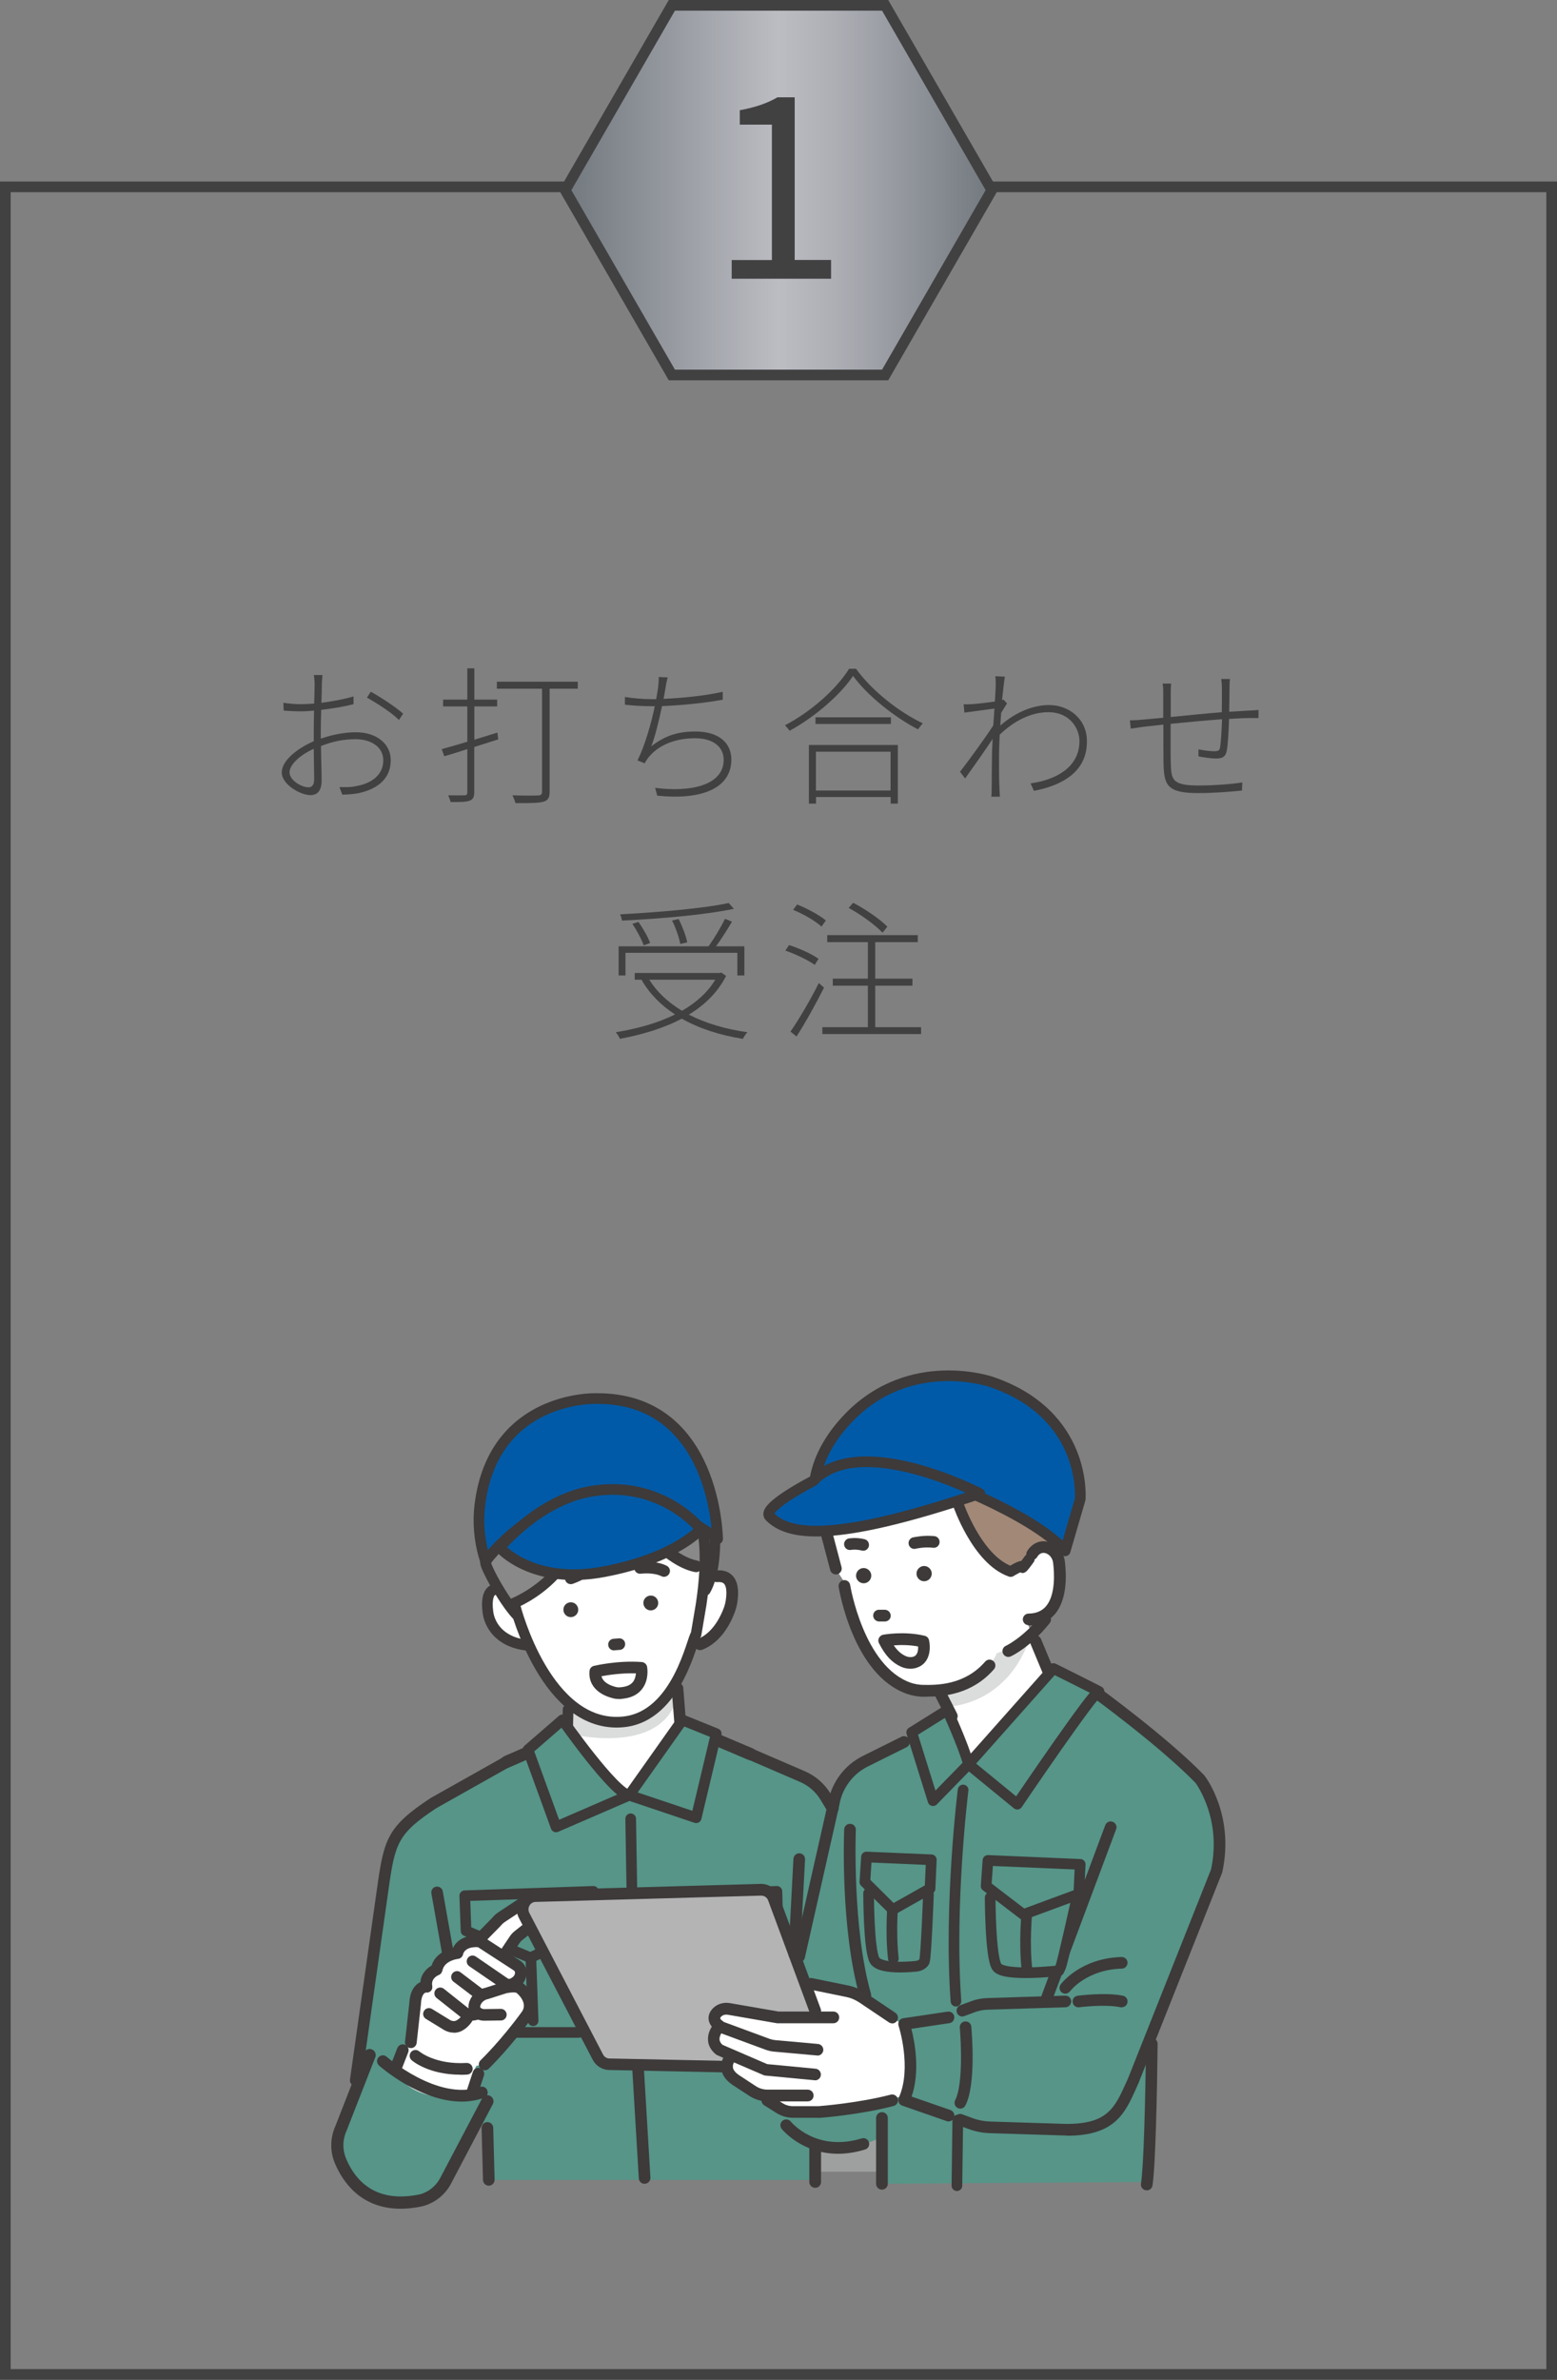 <?xml version="1.0" encoding="UTF-8"?>
<svg id="Layer_2" data-name="Layer 2" xmlns="http://www.w3.org/2000/svg" xmlns:xlink="http://www.w3.org/1999/xlink" viewBox="0 0 146 223.01">
  <rect x="0" y="0" width="146" height="223.01" fill="#808080" stroke="none"/>
  <defs>
    <style>
      .cls-1 {
        fill: #3d3a39;
      }

      .cls-2 {
        fill: #fff;
      }

      .cls-3 {
        fill: #424142;
      }

      .cls-4 {
        fill: #888988;
      }

      .cls-5 {
        stroke-width: 1.15px;
      }

      .cls-5, .cls-6, .cls-7 {
        fill: #569588;
      }

      .cls-5, .cls-8, .cls-9, .cls-7, .cls-10 {
        stroke: #3d3a39;
      }

      .cls-5, .cls-8, .cls-7, .cls-10 {
        stroke-linecap: round;
        stroke-linejoin: round;
      }

      .cls-11 {
        fill: url(#_名称未設定グラデーション_2);
      }

      .cls-11, .cls-9, .cls-12 {
        stroke-miterlimit: 10;
      }

      .cls-11, .cls-12 {
        stroke: #424142;
      }

      .cls-13 {
        fill: #dbdcdc;
      }

      .cls-14 {
        fill: #a18877;
      }

      .cls-15 {
        fill: #9e9f9f;
      }

      .cls-8, .cls-9 {
        fill: #015aa8;
      }

      .cls-12, .cls-10 {
        fill: none;
      }

      .cls-16 {
        fill: #b4b4b5;
      }
    </style>
    <linearGradient id="_名称未設定グラデーション_2" data-name="名称未設定グラデーション 2" x1="53" y1="17.82" x2="93" y2="17.82" gradientUnits="userSpaceOnUse">
      <stop offset="0" stop-color="#71787e"/>
      <stop offset=".5" stop-color="#bcbdc3"/>
      <stop offset=".63" stop-color="#adafb5"/>
      <stop offset=".88" stop-color="#868b91"/>
      <stop offset="1" stop-color="#71787e"/>
    </linearGradient>
  </defs>
  <g id="p">
    <rect class="cls-15" x="61.49" y="191.49" width="23.93" height="12.02"/>
    <polygon class="cls-2" points="53.07 156.26 53.07 162.46 49.56 165.5 56.12 185.11 64.15 183.94 66.91 167.83 66.91 162.46 63.56 161.86 62.96 155.19 53.07 156.26"/>
    <path class="cls-6" d="M51.87,162.7l-13.15,7.46s-2.43,1.67-2.66,5.55l-2.69,20.48,12.35,3.01,.13,5.08h30.86l1.11-22.56,.29-13.19-8.32-4.78-4.17-1.77-6.68,6.53-6.03-4.2-1.02-1.61Z"/>
    <g>
      <path class="cls-7" d="M45,181.77l.03,6.82s.05,2.05,.88,1.87h8.15s.91,.06,1-.6,0-9.31,0-9.31"/>
      <line class="cls-7" x1="49.74" y1="182.37" x2="49.99" y2="189.36"/>
      <polygon class="cls-7" points="43.58 177.65 55.64 177.24 55.73 180.55 49.74 183.46 43.7 180.94 43.58 177.65"/>
    </g>
    <g>
      <path class="cls-7" d="M62.21,181.77l.03,6.82s.05,2.05,.88,1.87h8.15s.91,.06,1-.6,0-9.31,0-9.31"/>
      <line class="cls-7" x1="66.95" y1="182.37" x2="67.2" y2="189.36"/>
      <polygon class="cls-7" points="60.79 177.65 72.85 177.24 72.94 180.55 66.95 183.46 60.91 180.94 60.79 177.65"/>
    </g>
    <g>
      <path class="cls-3" d="M30.08,69.22c1.12-.39,2.28-.6,3.28-.6,1.96,0,3.28,1.09,3.28,2.61,0,1.69-1.16,2.66-2.89,3.07-.62,.14-1.23,.15-1.65,.17l-.27-.71c.48,0,1.05,.03,1.6-.1,1.27-.22,2.51-.95,2.51-2.41,0-1.3-1.22-1.98-2.58-1.98-1.16,0-2.17,.21-3.26,.64,.01,1.2,.06,2.51,.06,3.19,0,1.04-.41,1.41-1.06,1.41-.92,0-2.68-.99-2.68-2.12s1.48-2.27,3-2.93v-.66c0-.64,.01-1.44,.03-2.21-.43,.04-.84,.07-1.18,.07-.64,0-1.19-.03-1.67-.07l-.03-.73c.73,.1,1.18,.13,1.68,.13,.35,0,.77-.03,1.21-.06,.03-.87,.04-1.58,.04-1.83,0-.28-.03-.62-.07-.84h.81c-.03,.25-.04,.5-.06,.81,0,.29-.01,.98-.04,1.79,1.06-.14,2.2-.35,3.01-.6v.73c-.8,.21-1.96,.41-3.03,.53-.03,.77-.04,1.58-.04,2.23v.46Zm-.62,3.82c0-.6-.03-1.74-.04-2.87-1.27,.57-2.27,1.48-2.27,2.2,0,.76,1.13,1.41,1.79,1.41,.36,0,.52-.31,.52-.74Zm5.31-8.22c.94,.52,2.4,1.48,3.03,2.06l-.39,.59c-.7-.71-2.09-1.58-3-2.1l.36-.55Z"/>
      <path class="cls-3" d="M46.71,69.29c-.74,.24-1.5,.48-2.24,.71v4.26c0,.46-.14,.66-.43,.77-.32,.13-.84,.13-1.79,.13-.03-.17-.14-.43-.22-.63,.71,.01,1.34,.01,1.51,0,.2,0,.28-.07,.28-.27v-4.06c-.78,.25-1.53,.49-2.16,.67l-.24-.67c.67-.18,1.49-.42,2.4-.69v-3.31h-2.27v-.64h2.27v-2.93h.66v2.93h2.14v.64h-2.14v3.12l2.16-.67,.08,.63Zm7.48-4.75h-2.65v9.64c0,.57-.15,.83-.59,.95-.45,.13-1.27,.13-2.61,.13-.06-.21-.18-.52-.29-.73,1.12,.04,2.12,.03,2.42,.01,.27-.01,.36-.1,.36-.36v-9.64h-4.24v-.66h7.59v.66Z"/>
      <path class="cls-3" d="M67.77,65.57c-1.72,.32-3.94,.53-5.69,.6-.28,1.32-.67,2.93-1.01,3.77,1.25-.98,2.44-1.39,4.15-1.39,2.2,0,3.36,1.09,3.36,2.62,0,2.77-2.91,3.82-6.95,3.39l-.2-.73c3.29,.43,6.43-.22,6.43-2.63,0-1.16-.92-2.02-2.7-2.02-1.68,0-3.28,.55-4.26,1.69-.18,.2-.31,.41-.45,.66l-.67-.27c.71-1.43,1.29-3.5,1.62-5.08h-.31c-.88,0-1.71-.06-2.49-.14v-.73c.62,.11,1.67,.21,2.48,.21h.45c.08-.45,.14-.81,.18-1.09,.04-.36,.07-.67,.06-.99l.84,.04c-.08,.29-.17,.7-.21,1.02-.04,.25-.1,.6-.18,.99,1.69-.07,3.84-.28,5.55-.66v.73Z"/>
      <path class="cls-3" d="M80.27,62.67c1.47,2.05,4.06,4.08,6.26,5.11-.15,.17-.34,.41-.45,.57-2.21-1.15-4.73-3.15-6.09-5.01-1.16,1.74-3.53,3.82-5.95,5.14-.1-.14-.28-.36-.43-.52,2.46-1.27,4.86-3.43,6.01-5.29h.66Zm-4.43,7.14h8.35v5.5h-.67v-.62h-7v.62h-.67v-5.5Zm7.7-2.59v.62h-7.07v-.62h7.07Zm-7.03,3.22v3.64h7v-3.64h-7Z"/>
      <path class="cls-3" d="M94.44,65.9c-.15,.25-.38,.59-.56,.9-.03,.39-.06,.8-.08,1.19,1.6-1.39,3.24-1.92,4.58-1.92,1.81,0,3.54,1.27,3.54,3.38,.03,2.79-2.19,4.13-4.97,4.66l-.31-.7c2.3-.32,4.59-1.46,4.58-3.98,0-1.06-.81-2.69-2.93-2.69-1.67,0-3.26,.87-4.55,2.11-.03,.69-.06,1.33-.06,1.89,0,1.34-.01,2,.04,3.21l.04,.71h-.81c.03-.14,.04-.48,.04-.7,.01-1.33,.01-1.89,.03-3.29,0-.31,.03-.83,.06-1.43-.71,1.08-1.78,2.59-2.58,3.71l-.48-.63c.77-.97,2.46-3.31,3.12-4.34,.04-.53,.07-1.08,.11-1.58-.6,.08-1.89,.25-2.82,.38l-.07-.78c.25,.01,.49,0,.73-.01,.46-.03,1.43-.13,2.2-.25,.04-.74,.08-1.32,.08-1.47,0-.27,0-.59-.04-.9l.9,.04c-.06,.31-.15,1.13-.27,2.19l.14-.04,.32,.35Z"/>
      <path class="cls-3" d="M115.33,63.65c-.03,.22-.04,.62-.04,.88-.01,.66-.01,1.5-.03,2.17,.66-.04,1.27-.08,1.81-.11,.35-.01,.66-.04,.94-.06v.76c-.2-.01-.6,0-.95,0-.48,0-1.11,.04-1.81,.08-.04,.97-.08,2.3-.22,2.98-.1,.55-.39,.73-.97,.73-.52,0-1.37-.13-1.68-.2v-.66c.52,.11,1.11,.18,1.46,.18,.38,0,.53-.06,.57-.39,.08-.5,.15-1.64,.18-2.61-1.53,.11-3.32,.28-4.82,.43,0,1.53-.01,3.07,.01,3.57,.06,1.57,0,2.21,2.59,2.21,1.6,0,3.29-.15,4.12-.29l-.03,.76c-.92,.1-2.62,.24-4.08,.24-2.98,0-3.22-.74-3.28-2.83-.01-.6-.01-2.14-.01-3.59-.74,.08-1.39,.15-1.81,.2-.42,.06-.87,.13-1.25,.18l-.08-.78c.46,0,.9-.03,1.27-.07,.41-.03,1.06-.1,1.86-.17v-2.23c0-.34,0-.57-.06-.97h.8c-.03,.24-.04,.62-.04,.94v2.19c1.43-.14,3.19-.32,4.79-.45,.01-.73,.01-1.6,.01-2.21,0-.28-.03-.69-.07-.9h.8Z"/>
      <path class="cls-3" d="M68.09,91.45c-.79,1.54-2,2.73-3.5,3.63,1.57,.81,3.45,1.36,5.49,1.65-.14,.15-.32,.42-.42,.62-2.16-.34-4.1-.97-5.73-1.89-1.72,.91-3.74,1.5-5.8,1.89-.07-.18-.25-.46-.39-.62,1.97-.32,3.91-.84,5.56-1.67-1.33-.85-2.4-1.95-3.15-3.25h-.63v-.63h7.98l.14-.04,.45,.31Zm-9.44-.04h-.64v-2.73h8.43c.52-.73,1.18-1.81,1.54-2.58l.66,.27c-.45,.76-1.01,1.64-1.5,2.31h2.66v2.73h-.66v-2.12h-10.49v2.12Zm10.18-6.25c-2.59,.56-6.93,.94-10.51,1.11-.01-.18-.1-.42-.17-.59,3.54-.18,7.9-.56,10.18-1.06l.49,.55Zm-8.47,3.43c-.18-.53-.64-1.39-1.06-2.02l.57-.18c.43,.62,.91,1.44,1.09,1.98l-.6,.22Zm.52,3.22c.73,1.16,1.78,2.13,3.07,2.91,1.32-.76,2.4-1.71,3.12-2.91h-6.19Zm2.91-3.35c-.1-.57-.42-1.5-.77-2.2l.62-.14c.35,.7,.7,1.62,.8,2.19l-.64,.15Z"/>
      <path class="cls-3" d="M76.4,90.42c-.6-.43-1.78-1.01-2.76-1.34l.35-.52c.95,.31,2.16,.84,2.76,1.29l-.35,.57Zm.87,2.13c-.74,1.47-1.76,3.31-2.58,4.58l-.57-.46c.76-1.08,1.88-2.98,2.66-4.55l.49,.43Zm-.24-5.72c-.56-.52-1.7-1.18-2.66-1.57l.38-.5c.95,.38,2.12,1.01,2.69,1.5l-.41,.57Zm9.34,9.43v.64h-9.26v-.64h4.27v-3.89h-3.29v-.66h3.29v-3.42h-3.81v-.66h8.49v.66h-3.99v3.42h3.49v.66h-3.49v3.89h4.3Zm-3.61-8.85c-.66-.71-2.02-1.7-3.18-2.33l.42-.48c1.16,.6,2.54,1.55,3.21,2.24l-.45,.56Z"/>
    </g>
    <path class="cls-6" d="M34.55,192.89l1.36,.37s3.34,2.74,8.96,3.12l.98,.67-4.84,8.33s-7.38,3.81-9.36-3.82l.21-1.79,2.69-6.88Z"/>
    <path class="cls-13" d="M53.32,162.46s7.71,1.97,9.86-2.54l.48-2.04-10.35,1.52v3.06Z"/>
    <path class="cls-2" d="M87.75,156.39l1.51,4.42-2.6,1.37s1.12,17.24,3.31,18.76l2.14-.46s7.01-17.18,6.88-22.97l-.72-.94-2.76-6.36-7.76,6.18Z"/>
    <path class="cls-2" d="M46.13,143.13l3.81,11.59s2.35,6.97,8.86,6.42c0,0,6.3-.99,6.48-8.75l1.33-6.18-.57-8.65-10.88-1.71-9.03,7.29Z"/>
    <path class="cls-2" d="M48.18,150.24s-1.99-2.56-2.87,0c0,0,.42,4.8,5.39,4.38l.65-2.24-3.17-2.14Z"/>
    <path class="cls-2" d="M65,149.74s2.15-3.83,3.59-1.24c0,0,.29,5.88-4.18,5.57l.6-4.33Z"/>
    <path class="cls-4" d="M58.45,143.63s-2.4,3.4-4.45,4.08l-2.64,.29-3.04,2.65s-2.44-1.9-2.78-4.33c-.25-1.79,1.08-3.78,3.14-6,0,0,7.11-3.88,14.03-1.31l2.55,.68,2.06,5.12-1.08,2.8s-4.82-2.7-5.8-4.17l-2,.19Z"/>
    <path class="cls-8" d="M45.54,146.31s4.53-6.35,11.48-5.82c0,0,4.71-.36,10.27,3.72,0,0-.14-13.29-11.45-13.15,0,0-9.57-.28-10.84,9.96-.37,2.95,.54,5.29,.54,5.29Z"/>
    <path class="cls-2" d="M37.17,194.11l.6-2.03s3.36,2.5,6.82,2.03l.52,.28-1.28,2.21s-5.2,.61-6.67-2.49Z"/>
    <path class="cls-2" d="M37.77,193.01l1.19-6.22s.4-.69,1.25-.89c0,0-.37-1.15,.78-1.27,0,0-.05-1.41,1.51-1.3,0,0,.65-1.56,2.09-1.41l1.83-1.69,3.66-2.27s1.81,.26,.91,1.56l-2.4,1.74-1.22,1.67,1.38,1.58s.24,1.29-.65,1.78c0,0-.42,3.43-1.94,4.59l-2.49,4.54s-4.88-.83-5.91-2.4Z"/>
    <path class="cls-2" d="M76.27,138.77l1.82,7.82,1.32,2.03s.71,11,8.26,9.83c0,0,5.11,.46,7-5.21l4.72-9.96-10.43-9.07-6.96,.16-5.72,4.4Z"/>
    <path class="cls-14" d="M89.96,136.89s-1.76,2.84-5.81,3.95l-3.46-.12-2.72,.85-1.02,2.06s-1.44-3.99-.68-5.63c0,0,5.4-6.14,11.3-4.65l2.4,3.54Z"/>
    <path class="cls-14" d="M88.65,138.44s2.36,7.25,6.12,8.83l4.56-.68,1.39-5.06s-3.59-5.52-6.93-6.3l-4.84-1.02-.3,4.23Z"/>
    <path class="cls-8" d="M76.37,139.31s2.52-2.52,10.27-1.19c0,0,10.02,3.55,13.24,7.21l1.41-4.84s.7-7.92-8.33-10.99c0,0-7.57-2.63-13.36,3.34-3.34,3.45-3.23,6.46-3.23,6.46Z"/>
    <path class="cls-2" d="M96.23,145.8l-1.26,6.31s1.54,.92,3.3-1c0,0,3.69-8.65-2.04-5.31Z"/>
    <path class="cls-13" d="M88.95,159.92s5.26-.07,7.51-6.11l-3,1.12s-.89,2.66-5.02,3.52l.5,1.47Z"/>
    <path class="cls-6" d="M88.45,161.07l-2.09,.9-5.99,3.53s-2.68,1.19-2.57,6.33l-4.08,15.59v11.73s2.95,4.11,9.04,1.06l-.07,4.43,25.07-.17s.6-8.58,0-12.25l2.8-8,3.54-8.9s1.66-6.28-3.31-10.36l-9.06-7.09-2.75-1.31-9.09,8.92s-1.61-1.32-1.45-4.42Z"/>
    <path class="cls-2" d="M84.72,189.85l-3.02-2.44-5.96-1.53,.71,2.92-2.11,9.03s6.32,.25,9.33-1.19l1.28-.26s.73-4.27-.22-6.54Z"/>
    <path class="cls-2" d="M76.96,189.32l-3.71-.26-5.76-.6s-1.38,.59,0,1.91c0,0-1.33,1.14,.32,1.85,0,0-.38,1.69,1.19,2.71l2.97,1.44s.83,1.6,3.76,1.48l3.05-.79v-8.34l-1.82,.61Z"/>
    <path class="cls-1" d="M78.38,147.54c-.24,0-.46-.16-.53-.41l-.98-3.71c-.08-.29,.1-.59,.39-.67,.29-.08,.59,.1,.67,.39l.98,3.71c.08,.29-.1,.59-.39,.67-.05,.01-.09,.02-.14,.02Z"/>
    <path class="cls-1" d="M86.95,159c-.16,0-.3,0-.43,0-.43,0-1.07-.12-1.48-.27-5.02-1.76-6.34-9.69-6.4-10.02-.05-.3,.16-.58,.45-.63,.3-.05,.58,.15,.63,.45,.01,.08,1.27,7.62,5.68,9.16,.3,.11,.82,.2,1.14,.2,1.26,.02,3.89,.06,5.84-2.18,.2-.23,.54-.25,.77-.05,.23,.2,.25,.54,.05,.77-2.06,2.37-4.77,2.56-6.25,2.56Z"/>
    <path class="cls-1" d="M85.37,156.38c-.3,0-.61-.07-.9-.2-.84-.39-1.46-1.04-2.05-2.2-.08-.15-.08-.34,0-.49,.08-.15,.22-.26,.39-.3,.08-.01,1.98-.36,3.9,.1,.2,.05,.36,.2,.4,.4,.17,.7,.15,2.14-1.11,2.58-.2,.07-.42,.11-.64,.11Zm-1.57-2.2c.42,.61,.78,.85,1.12,1.01,.25,.11,.5,.13,.73,.06,.41-.14,.46-.63,.44-.96-.86-.16-1.71-.15-2.29-.1Z"/>
    <path class="cls-1" d="M82.97,151.95s0,0-.01,0h-.55c-.3-.02-.54-.27-.53-.57,0-.3,.26-.54,.56-.53h.55c.3,.02,.54,.27,.53,.57,0,.3-.25,.53-.55,.53Z"/>
    <path class="cls-1" d="M87.37,147.48c-.01,.39-.34,.71-.73,.7-.39-.01-.71-.34-.7-.73s.34-.71,.73-.7c.39,.01,.71,.34,.7,.73Z"/>
    <path class="cls-1" d="M81.7,147.67c-.01,.39-.34,.71-.73,.7-.39-.01-.71-.34-.7-.73,.01-.39,.34-.71,.73-.7,.39,.01,.71,.34,.7,.73Z"/>
    <path class="cls-1" d="M54.22,150.86c0,.38-.33,.69-.71,.68-.38,0-.69-.33-.68-.71,0-.38,.33-.69,.71-.68,.38,0,.69,.33,.68,.71Z"/>
    <path class="cls-1" d="M61.72,150.23c0,.38-.33,.69-.71,.68-.38,0-.69-.33-.68-.71,0-.38,.33-.69,.71-.68,.38,0,.69,.33,.68,.71Z"/>
    <path class="cls-1" d="M85.74,145.15c-.25,0-.47-.17-.53-.42-.07-.29,.11-.59,.4-.66,.04,0,.97-.23,2.01-.12,.3,.03,.52,.31,.48,.61-.03,.3-.3,.52-.61,.48-.84-.1-1.62,.09-1.63,.09-.04,.01-.09,.02-.13,.02Z"/>
    <path class="cls-1" d="M80.94,145.32s-.09,0-.13-.02c-.56-.14-1.01-.06-1.01-.06-.3,.06-.58-.14-.64-.43-.06-.3,.14-.58,.43-.64,.07-.01,.69-.12,1.48,.07,.29,.07,.47,.37,.4,.66-.06,.25-.28,.42-.53,.42Z"/>
    <path class="cls-1" d="M96.46,152.3c-.3,0-.54-.24-.55-.54,0-.3,.24-.55,.54-.55,.7-.01,1.23-.23,1.62-.67,.94-1.08,.79-3.23,.68-4.1-.05-.39-.29-.72-.62-.86-.55-.23-.84,.26-.87,.32-.15,.26-.48,.36-.74,.21-.26-.15-.36-.48-.21-.74,.27-.48,1.09-1.27,2.25-.79,.7,.29,1.19,.95,1.29,1.73,.16,1.27,.24,3.59-.94,4.96-.59,.68-1.41,1.03-2.43,1.05,0,0,0,0,0,0Z"/>
    <path class="cls-1" d="M84.17,141.47s-.08,.01-.12,.01c-.25,0-.48-.18-.53-.43-.06-.3,.12-.59,.42-.65,1.96-.42,3.69-2.31,3.71-2.33,.2-.22,.55-.24,.77-.04,.22,.2,.24,.55,.04,.77"/>
    <path class="cls-1" d="M80.41,141.39c-.22,0-.43-.13-.51-.35-.11-.28,.03-.6,.31-.71,1.28-.49,2.92-2.35,2.93-2.37,.2-.23,.54-.25,.77-.05,.23,.2,.25,.54,.05,.77-.07,.08-1.83,2.08-3.36,2.67-.06,.02-.13,.04-.2,.04Z"/>
    <path class="cls-1" d="M77.61,142.4c-.18,0-.35-.08-.45-.24-.17-.25-.1-.59,.15-.76,.92-.62,1.8-2.27,2.06-2.85,.12-.28,.45-.4,.72-.28,.28,.12,.4,.44,.28,.72-.04,.1-1.07,2.39-2.44,3.31-.09,.06-.2,.09-.3,.09Z"/>
    <path class="cls-1" d="M89.26,161.36c-.2,0-.39-.11-.49-.3l-1.2-2.36c-.14-.27-.03-.6,.24-.73,.27-.14,.6-.03,.73,.24l1.2,2.36c.14,.27,.03,.6-.24,.73-.08,.04-.16,.06-.25,.06Z"/>
    <path class="cls-1" d="M98.27,157.12c-.21,0-.42-.13-.5-.34l-1.15-2.76c-.12-.28,.01-.6,.29-.71,.28-.12,.6,.01,.71,.29l1.15,2.76c.12,.28-.01,.6-.29,.71-.07,.03-.14,.04-.21,.04Z"/>
    <path class="cls-1" d="M100.05,200.12c-.05,0-.1,0-.16,0l-7.05-.22c-.71-.02-1.4-.16-2.07-.41l-.92-.34c-.28-.11-.43-.42-.32-.7,.11-.28,.42-.43,.7-.32l.92,.34c.55,.21,1.13,.32,1.72,.34l7.03,.22c3.93,.04,4.62-1.49,5.67-3.81,.07-.15,.13-.29,.2-.44l7.79-19.6c.99-4.59-1.24-7.8-1.45-8.1-3.49-3.57-9.78-8.13-9.85-8.18-.24-.18-.3-.52-.12-.76,.18-.24,.52-.3,.76-.12,.06,.05,6.47,4.69,10.01,8.33,.01,.01,.03,.03,.04,.05,.12,.15,2.83,3.73,1.66,9.06,0,.03-.02,.06-.03,.08l-7.82,19.66s0,.02-.01,.03c-.07,.15-.14,.3-.2,.45-1.08,2.39-2.01,4.46-6.53,4.46Z"/>
    <path class="cls-1" d="M74.94,183.88s-.08,0-.12-.01c-.29-.07-.48-.36-.41-.65l3.25-14.37c.34-1.85,1.55-3.45,3.23-4.29l3.64-1.81c.27-.13,.6-.02,.73,.25,.13,.27,.02,.6-.25,.73l-3.64,1.81c-1.38,.69-2.37,2-2.65,3.52,0,0,0,.01,0,.02l-3.25,14.38c-.06,.25-.28,.43-.53,.43Z"/>
    <path class="cls-1" d="M90.24,188.97c-.22,0-.43-.14-.51-.36-.1-.28,.04-.6,.32-.7l1.02-.38c.48-.18,.98-.27,1.48-.29l7.34-.23c.3-.01,.55,.23,.56,.53,0,.3-.23,.55-.53,.56l-7.34,.23c-.39,.01-.77,.09-1.14,.22l-1.02,.38c-.06,.02-.13,.03-.19,.03Z"/>
    <path class="cls-1" d="M98.14,187.83c-.06,0-.13-.01-.19-.03-.28-.11-.43-.42-.32-.7l6.01-16.06c.11-.28,.42-.43,.7-.32,.28,.11,.43,.42,.32,.7l-6.01,16.06c-.08,.22-.29,.36-.51,.36Z"/>
    <path class="cls-1" d="M99.9,186.83c-.11,0-.23-.04-.33-.11-.24-.18-.29-.52-.11-.76,.07-.1,1.87-2.46,5.71-2.57,.31,0,.55,.23,.56,.53,0,.3-.23,.55-.53,.56-3.29,.09-4.81,2.05-4.87,2.13-.11,.14-.27,.22-.44,.22Z"/>
    <path class="cls-1" d="M105.19,188.11s-.08,0-.12-.01c-1.45-.31-3.85,0-3.88,0-.3,.04-.57-.17-.61-.47-.04-.3,.17-.57,.47-.61,.11-.01,2.62-.34,4.25,0,.3,.06,.48,.35,.42,.65-.05,.26-.28,.43-.53,.43Z"/>
    <path class="cls-1" d="M88.95,198.8c-.06,0-.12,0-.18-.03l-4.17-1.45c-.14-.05-.26-.16-.32-.3-.06-.14-.06-.3,0-.44,1.25-2.77,0-6.7-.02-6.74-.05-.15-.03-.32,.05-.46,.08-.14,.23-.23,.38-.25l4.17-.62c.3-.04,.58,.16,.62,.46,.04,.3-.16,.58-.46,.62l-3.56,.53c.31,1.21,.84,3.98,.02,6.35l3.64,1.26c.29,.1,.44,.41,.34,.7-.08,.23-.29,.37-.52,.37Z"/>
    <path class="cls-1" d="M90.06,197.6c-.09,0-.17-.02-.26-.06-.27-.14-.37-.47-.23-.74,.73-1.39,.56-5.37,.43-6.78-.03-.3,.19-.57,.49-.59,.3-.03,.57,.19,.59,.49,.05,.55,.46,5.47-.56,7.39-.1,.19-.29,.29-.48,.29Z"/>
    <path class="cls-1" d="M81.15,187.53c-.24,0-.46-.16-.53-.4-1.82-6.38-1.48-15.32-1.46-15.7,.01-.3,.27-.54,.57-.52,.3,.01,.54,.27,.52,.57,0,.09-.35,9.14,1.42,15.35,.08,.29-.09,.59-.38,.68-.05,.01-.1,.02-.15,.02Z"/>
    <path class="cls-1" d="M76.77,198.46h-2.4c-.55,0-1.09-.16-1.56-.45l-1.16-.73c-.25-.16-.33-.5-.17-.75,.16-.26,.5-.33,.75-.17l1.16,.73c.29,.19,.63,.28,.98,.28h2.38c.29-.02,3.83-.31,6.77-1.08,.29-.08,.59,.1,.67,.39,.08,.29-.1,.59-.39,.67-3.15,.83-6.83,1.11-6.99,1.12-.01,0-.03,0-.04,0Z"/>
    <path class="cls-1" d="M94.55,155.27c-.21,0-.4-.12-.5-.32-.13-.27,0-.6,.27-.72,.03-.01,1.65-.79,3.25-2.81,.19-.24,.53-.28,.77-.09,.24,.19,.28,.53,.09,.77-1.78,2.25-3.58,3.09-3.65,3.12-.07,.03-.15,.05-.23,.05Z"/>
    <path class="cls-1" d="M57.57,154.66c-.28,0-.52-.22-.54-.51-.02-.3,.2-.56,.5-.58l.51-.04c.3-.02,.56,.2,.58,.5s-.2,.56-.5,.58l-.51,.04s-.03,0-.04,0Z"/>
    <path class="cls-1" d="M58.01,159.21c-.15,0-.31-.01-.47-.05-1.55-.37-2.39-1.33-2.26-2.58,.02-.23,.19-.42,.41-.47,.09-.02,2.22-.53,4.49-.36,.25,.02,.45,.2,.5,.45,.02,.12,.19,1.16-.43,2.02-.37,.51-.92,.83-1.65,.94-.19,.03-.39,.06-.6,.06Zm-1.61-2.13c.15,.59,.81,.88,1.4,1.02,.19,.04,.41,.02,.65-.02,.43-.07,.73-.23,.93-.5,.17-.24,.23-.53,.25-.77-1.34-.04-2.59,.15-3.23,.27Z"/>
    <path class="cls-1" d="M62.28,147.77c-.08,0-.17-.02-.25-.06-.78-.39-1.92-.24-1.93-.24-.3,.04-.58-.16-.62-.46-.04-.3,.16-.58,.46-.62,.06,0,1.49-.21,2.58,.34,.27,.14,.38,.46,.24,.73-.1,.19-.29,.3-.49,.3Z"/>
    <path class="cls-1" d="M53.52,148.45c-.22,0-.44-.14-.51-.36-.1-.28,.05-.6,.33-.7,3.06-1.09,4.6-4.29,4.62-4.33,.13-.27,.45-.39,.73-.26,.27,.13,.39,.45,.26,.73-.07,.15-1.75,3.64-5.24,4.89-.06,.02-.12,.03-.18,.03Z"/>
    <path class="cls-1" d="M65.27,147.32s-.07,0-.1,0c-2.75-.52-5.68-4.14-5.81-4.29-.19-.24-.15-.58,.08-.77,.24-.19,.58-.15,.77,.08,.03,.03,2.81,3.46,5.16,3.9,.3,.06,.49,.34,.44,.64-.05,.26-.28,.45-.54,.45Z"/>
    <path class="cls-1" d="M65.65,154.64c-.22,0-.42-.13-.51-.35-.11-.28,.03-.6,.31-.71,1.43-.57,2.17-2.22,2.42-2.9,.09-.24,.15-.49,.19-.74,.15-1.02-.04-1.4-.17-1.53-.13-.13-.34-.18-.63-.15-.3,.03-.57-.19-.6-.49-.03-.3,.19-.57,.49-.6,.64-.07,1.17,.1,1.53,.48,.48,.5,.63,1.31,.47,2.45-.05,.32-.13,.64-.24,.95-.37,1.02-1.27,2.84-3.04,3.54-.07,.03-.13,.04-.2,.04Z"/>
    <path class="cls-1" d="M63.82,162.54c-.28,0-.52-.22-.54-.5l-.3-3.78c-.02-.3,.2-.56,.5-.59,.3-.02,.56,.2,.59,.5l.3,3.78c.02,.3-.2,.56-.5,.59-.01,0-.03,0-.04,0Z"/>
    <path class="cls-1" d="M33.36,195.48s-.05,0-.08,0c-.3-.04-.51-.32-.46-.62l2.54-17.93c.64-4.57,.95-5.75,4.98-8.41,.01,0,.02-.01,.03-.02l7.06-3.97c.26-.15,.6-.05,.74,.21,.15,.26,.05,.6-.21,.74l-7.04,3.96c-3.64,2.4-3.88,3.3-4.49,7.64l-2.54,17.93c-.04,.27-.27,.47-.54,.47Z"/>
    <path class="cls-1" d="M78.09,170.05c-.19,0-.37-.09-.47-.27l-.67-1.11c-.45-.75-1.12-1.33-1.92-1.68l-5.89-2.54c-.28-.12-.41-.44-.29-.72,.12-.28,.44-.4,.72-.29l5.89,2.54c1.02,.44,1.86,1.17,2.43,2.12l.67,1.11c.16,.26,.07,.59-.19,.75-.09,.05-.18,.08-.28,.08Z"/>
    <path class="cls-1" d="M47.29,183.75c-.1,0-.21-.03-.3-.09-.25-.17-.32-.51-.15-.76l.95-1.42c.13-.2,.3-.38,.49-.53l1.9-1.5s.03-.03,.05-.04c.23-.14,.51-.36,.56-.61,.04-.22-.1-.45-.23-.62-.06-.08-.18-.09-.26-.03l-2.98,1.97c-.13,.09-.24,.19-.34,.31-.01,.02-.03,.03-.04,.05l-1.69,1.72c-.21,.22-.56,.22-.77,0-.22-.21-.22-.56,0-.77l1.67-1.7c.16-.21,.36-.38,.58-.53l2.98-1.97c.56-.37,1.32-.25,1.73,.27,.38,.48,.53,1,.45,1.48-.09,.51-.44,.96-1.03,1.33l-1.87,1.48c-.1,.08-.19,.17-.26,.28l-.96,1.43c-.11,.16-.28,.24-.45,.24Z"/>
    <path class="cls-1" d="M38.52,191.92s-.04,0-.06,0c-.3-.03-.52-.3-.48-.6l.4-3.59c.04-.8,.27-1.39,.68-1.75,.12-.11,.24-.18,.36-.23,.06-.78,.6-1.3,1.05-1.56,.36-1.11,1.43-1.5,2-1.64,.28-.6,1.03-1.3,2.57-1.16,.09,0,.17,.04,.25,.09l3.49,2.26c.37,.25,.59,.64,.6,1.07,0,.41-.12,1.15-1.08,1.6-.38,.18-.82,.16-1.2-.04-.02,0-.03-.02-.05-.03l-3.05-2.09c-.25-.17-.31-.51-.14-.76,.17-.25,.51-.31,.76-.14l3.02,2.07c.06,.03,.14,.03,.2,0,.41-.19,.46-.43,.45-.59,0-.07-.04-.13-.11-.18l-3.36-2.18c-1.26-.07-1.39,.64-1.39,.64-.04,.24-.24,.43-.48,.46-.05,0-1.28,.15-1.47,1.1-.04,.18-.16,.34-.34,.41-.12,.05-.73,.33-.61,1,.03,.18,0,.36-.13,.49-.13,.12-.28,.18-.45,.15-.17,.01-.44,.25-.48,1.07,0,.01,0,.02,0,.04l-.4,3.61c-.03,.28-.27,.49-.54,.49Z"/>
    <path class="cls-1" d="M46.26,188.14c-.32,0-.64-.1-.91-.3,0,0,0,0-.01,0l-2.82-2.14c-.24-.18-.29-.53-.1-.77,.18-.24,.53-.29,.77-.1l2.81,2.13c.11,.08,.24,.11,.35,.08,.56-.14,.47-1.08,.47-1.08-.03-.3,.18-.57,.48-.6,.3-.03,.57,.18,.6,.48,.08,.66-.1,1.98-1.3,2.27-.11,.03-.23,.04-.35,.04Z"/>
    <path class="cls-1" d="M44.24,189.35c-.35,0-.7-.1-1.01-.31-.01,0-.02-.02-.03-.02l-2.26-1.79c-.24-.19-.28-.53-.09-.77,.19-.24,.53-.28,.77-.09l2.24,1.78c.24,.16,.55,.15,.77-.01,.41-.31,.65-.78,.65-.79,.13-.27,.46-.39,.73-.26,.27,.13,.39,.46,.26,.73-.04,.07-.36,.73-.98,1.19-.31,.23-.67,.34-1.04,.34Z"/>
    <path class="cls-1" d="M42.54,190.48c-.31,0-.62-.09-.9-.25l-1.7-1.04c-.26-.16-.34-.49-.18-.75,.16-.26,.49-.34,.75-.18l1.7,1.04c.19,.11,.42,.13,.6,.03,.36-.19,.55-.53,.55-.53,.14-.26,.47-.36,.74-.22,.26,.14,.37,.47,.23,.73-.03,.06-.35,.64-1,.99-.24,.13-.51,.19-.78,.19Z"/>
    <path class="cls-1" d="M37.57,206.98c-3.79,0-5.47-2.59-6.18-4.29-.46-1.11-.43-2.38,.07-3.48l2.67-6.84c.12-.29,.45-.44,.74-.32,.29,.11,.44,.45,.32,.74l-2.68,6.85s0,.02-.01,.03c-.38,.81-.4,1.76-.06,2.58,.7,1.71,2.16,3.58,5.14,3.58,.49,0,1.03-.05,1.61-.16,.91-.17,1.71-.8,2.14-1.67l3.87-7.35c.15-.28,.49-.39,.77-.24,.28,.15,.39,.49,.24,.77l-3.86,7.34c-.58,1.18-1.69,2.03-2.94,2.27-.66,.13-1.28,.19-1.84,.19Z"/>
    <path class="cls-1" d="M44.31,196.55c-.06,0-.12,0-.17-.03-.29-.1-.44-.4-.35-.69l.55-1.67c.1-.29,.4-.44,.69-.35,.29,.1,.44,.4,.35,.69l-.55,1.67c-.08,.23-.29,.37-.52,.37Z"/>
    <path class="cls-1" d="M43.3,196.94c-3.9,0-7.58-3.22-7.76-3.38-.23-.2-.25-.55-.05-.77,.2-.23,.55-.25,.77-.05h0s4.79,4.19,8.75,2.83c.29-.1,.6,.05,.69,.34,.1,.29-.05,.6-.34,.69-.68,.23-1.38,.34-2.07,.34Z"/>
    <path class="cls-1" d="M37.17,194.21c-.07,0-.13-.01-.2-.04-.28-.11-.42-.43-.31-.71l.6-1.54c.11-.28,.43-.42,.71-.31,.28,.11,.42,.43,.31,.71l-.6,1.54c-.08,.22-.29,.35-.51,.35Z"/>
    <path class="cls-1" d="M42.02,183.67c-.26,0-.49-.19-.54-.45l-1.03-5.79c-.05-.3,.15-.58,.44-.63,.3-.05,.58,.15,.63,.44l1.03,5.79c.05,.3-.15,.58-.44,.63-.03,0-.06,0-.1,0Z"/>
    <path class="cls-1" d="M82.7,205.19c-.3,0-.55-.24-.55-.55v-6.16c0-.3,.24-.55,.55-.55s.55,.24,.55,.55v6.16c0,.3-.24,.55-.55,.55Z"/>
    <path class="cls-1" d="M107.53,205.25s-.06,0-.09,0c-.3-.05-.5-.33-.45-.63,.25-1.52,.42-7.86,.47-13.1,0-.3,.25-.54,.55-.54,.3,0,.54,.25,.54,.55-.04,4.08-.19,11.46-.48,13.27-.04,.27-.28,.46-.54,.46Z"/>
    <path class="cls-1" d="M45.84,204.82c-.3,0-.54-.24-.55-.53l-.13-4.87c0-.3,.23-.55,.53-.56,.3,0,.55,.23,.56,.53l.13,4.87c0,.3-.23,.55-.53,.56,0,0,0,0-.01,0Z"/>
    <path class="cls-1" d="M78.59,201.83c-3.36,0-5.2-2.22-5.29-2.33-.19-.24-.15-.58,.08-.77,.23-.19,.58-.15,.77,.08,.1,.12,2.41,2.87,6.65,1.58,.29-.09,.59,.07,.68,.36,.09,.29-.07,.59-.36,.68-.92,.28-1.77,.4-2.53,.4Z"/>
    <path class="cls-1" d="M76.44,205.02c-.3,0-.55-.24-.55-.55v-3.2c0-.3,.24-.55,.55-.55s.55,.24,.55,.55v3.2c0,.3-.24,.55-.55,.55Z"/>
    <path class="cls-1" d="M60.44,204.64c-.29,0-.53-.22-.54-.51l-.71-11.87c-.02-.3,.21-.56,.51-.58,.3-.02,.56,.21,.58,.51l.71,11.87c.02,.3-.21,.56-.51,.58-.01,0-.02,0-.03,0Z"/>
    <path class="cls-16" d="M76.44,188.8l-3.91-10.92c-.19-.5-.67-.83-1.2-.81l-21.13,.59c-.92,.03-1.49,1-1.07,1.82l6.92,13.28c.21,.4,.62,.66,1.08,.67l11.02,.23-1.17-2.38,.16-2.85,9.29,.38Z"/>
    <path class="cls-1" d="M83.66,189.61c-.1,0-.21-.03-.3-.09l-2.77-1.86c-.39-.26-.81-.44-1.27-.53l-3.37-.69c-.3-.06-.49-.35-.43-.64,.06-.3,.35-.49,.64-.43l3.37,.69c.6,.12,1.16,.36,1.66,.7l2.77,1.86c.25,.17,.32,.51,.15,.76-.11,.16-.28,.24-.45,.24Z"/>
    <path class="cls-1" d="M76.66,192.62s-.03,0-.05,0l-4.01-.36c-.28-.02-.55-.09-.81-.18l-4.2-1.55c-.17-.06-.32-.15-.46-.25-.4-.3-.63-.65-.68-1.02-.04-.31,.05-.63,.27-.91,.39-.51,1.05-.75,1.71-.64l4.57,.79h5.14c.3,0,.55,.24,.55,.55s-.24,.55-.55,.55h-5.19s-.06,0-.09,0l-4.62-.8c-.26-.04-.52,.04-.66,.23-.04,.05-.05,.09-.05,.1,0,0,.02,.11,.26,.29,.05,.04,.11,.07,.17,.09l4.2,1.55c.17,.06,.35,.1,.53,.12l4.01,.36c.3,.03,.52,.29,.5,.59-.03,.28-.26,.5-.54,.5Z"/>
    <path class="cls-1" d="M76.44,194.94s-.03,0-.05,0l-4.63-.44c-.06,0-.11-.02-.16-.04l-4.35-1.87s-.09-.05-.13-.08c-.57-.47-.72-.99-.73-1.35-.05-.9,.62-1.6,.69-1.68,.21-.22,.56-.22,.77,0,.21,.21,.22,.56,0,.77-.11,.12-.4,.5-.38,.86,.01,.18,.1,.35,.28,.51l4.19,1.81,4.54,.43c.3,.03,.52,.3,.49,.6-.03,.28-.26,.49-.54,.49Z"/>
    <path class="cls-1" d="M75.74,196.92h-3.76c-.61,0-1.2-.18-1.71-.51l-1.56-1.02c-.64-.43-1-.93-1.07-1.51-.11-.77,.35-1.34,.41-1.4,.2-.23,.54-.26,.77-.06,.23,.19,.26,.54,.06,.77-.01,.01-.2,.26-.16,.55,.05,.31,.35,.57,.59,.73l1.56,1.02c.33,.22,.71,.33,1.11,.33h3.76c.3,0,.55,.24,.55,.55s-.24,.55-.55,.55Z"/>
    <path class="cls-1" d="M68.16,194.21s0,0-.01,0l-11.02-.23c-.65-.01-1.25-.38-1.55-.96l-6.92-13.28c-.29-.55-.27-1.2,.04-1.73,.31-.54,.87-.87,1.49-.88l21.13-.59c.77-.02,1.46,.45,1.73,1.17l3.91,10.55c.1,.28-.04,.6-.32,.7-.28,.1-.6-.04-.7-.32l-3.91-10.55c-.1-.28-.37-.46-.67-.45l-21.13,.59c-.25,0-.46,.13-.58,.34-.12,.21-.13,.46-.02,.68l6.92,13.28c.12,.23,.35,.37,.6,.37l11.02,.23c.3,0,.54,.26,.53,.56,0,.3-.25,.53-.55,.53Z"/>
    <path class="cls-1" d="M74.48,183.67s-.02,0-.03,0c-.3-.02-.53-.27-.52-.57l.47-8.91c.02-.3,.27-.53,.57-.52,.3,.02,.53,.27,.52,.57l-.47,8.91c-.02,.29-.26,.52-.55,.52Z"/>
    <path class="cls-2" d="M41.37,192.12s1.65,2.35,4.5,1.14l3.8-4.99-.93-1.95-2.6,.65-1.27,.82s-.5,1.12,1.66,1.27l-5.15,3.06Z"/>
    <path class="cls-1" d="M43.17,194.42c-2.99,0-4.51-1.3-4.57-1.36-.23-.2-.25-.54-.05-.77,.2-.23,.54-.25,.77-.05,.03,.02,1.5,1.25,4.42,1.08,.3-.02,.56,.21,.58,.51,.02,.3-.21,.56-.51,.58-.22,.01-.43,.02-.63,.02Z"/>
    <path class="cls-1" d="M45.44,194c-.14,0-.29-.06-.39-.17-.21-.22-.2-.56,.02-.77,.02-.02,1.89-1.82,3.86-4.53,.59-.81-.34-1.65-.45-1.74-.02-.01-.03-.03-.05-.04-.04-.02-.23-.1-.93,.03l-1.66,.53s-.04,.01-.07,.02c-.32,.06-.58,.26-.7,.54-.09,.22-.04,.26,.09,.34,.07,.04,.15,.06,.24,.06l1.56-.02s0,0,0,0c.3,0,.54,.24,.55,.54,0,.3-.24,.55-.54,.55l-1.56,.02c-.29,0-.57-.07-.81-.21-.63-.37-.83-1.01-.54-1.7,.25-.61,.8-1.04,1.47-1.18l1.66-.53s.04-.01,.07-.02c.67-.12,1.49-.2,1.95,.27,.64,.55,1.54,1.89,.6,3.19-2.03,2.79-3.91,4.6-3.98,4.68-.11,.1-.24,.15-.38,.15Z"/>
    <rect class="cls-12" x=".5" y="17.51" width="145" height="205"/>
    <polygon class="cls-11" points="83 .5 63 .5 53 17.82 63 35.14 83 35.14 93 17.82 83 .5"/>
    <path class="cls-3" d="M68.6,24.37h3.78V11.68h-3.01v-1.35c1.51-.28,2.6-.67,3.53-1.21h1.62v15.24h3.41v1.76h-9.32v-1.76Z"/>
    <path class="cls-9" d="M46.86,145.02s3.03,3.55,9.8,2.26,9.05-3.99,9.05-3.99c0,0-3.66-4.63-10.23-3.55-4.95,.81-8.62,5.28-8.62,5.28Z"/>
    <path class="cls-10" d="M65.71,143.3c.2-.22,.77,2.27,.03,7.08l-.47,2.78c-.34,.2-1.67,7.71-6.84,8.2-7.18,.68-10.09-10.71-10.09-10.71"/>
    <path class="cls-10" d="M67.02,143.67s.2,3.46-.88,5.35"/>
    <path class="cls-10" d="M45.54,146.31c-.26,.15,1.64,3.66,2.91,5.01"/>
    <path class="cls-10" d="M46.5,148.95s-1.03-.13-.75,2.1c.13,1.08,.95,2.78,3.59,3.12"/>
    <line class="cls-10" x1="53.27" y1="160.2" x2="53.2" y2="163.25"/>
    <path class="cls-10" d="M48.18,150.24s2.02-.8,3.75-2.63"/>
    <path class="cls-8" d="M76.27,138.77s-4.92,2.52-4.1,3.34c1.72,1.72,5.71,2.59,19.71-2.15,0,0-11.2-5.82-15.62-1.19Z"/>
    <path class="cls-10" d="M89.84,140.93s1.78,5.25,4.93,6.34c0,0,1.21-.74,1.1-.42s.65-.75,.65-.75"/>
    <path class="cls-7" d="M52.74,161.17s4.89,6.96,6.26,7.06l-2.26,.98-4.6,1.99-2.63-7.23,3.23-2.8Z"/>
    <polygon class="cls-7" points="63.99 161.18 59 168.23 65.28 170.34 67.16 162.46 63.99 161.18"/>
    <line class="cls-7" x1="59.14" y1="170.44" x2="59.25" y2="177.12"/>
    <line class="cls-5" x1="67.24" y1="163.05" x2="70.38" y2="164.38"/>
    <line class="cls-5" x1="47.52" y1="165.1" x2="49.26" y2="164.34"/>
    <g>
      <path class="cls-7" d="M81.45,177.41s0,5.36,.57,6.3c.57,.95,3.97,.54,3.97,.54,0,0,.53-.09,.69-.45s.38-6.28,.38-6.28"/>
      <path class="cls-7" d="M83.75,178.08s-.28,2.85,.02,5.45"/>
      <polygon class="cls-7" points="81.25 174.02 81.1 176.36 83.71 178.95 87.21 176.98 87.33 174.28 81.25 174.02"/>
    </g>
    <g>
      <path class="cls-7" d="M92.85,177.82s0,5.51,.62,6.49c.62,.97,5.82,.37,5.82,.37l.17-.37c.17-.37,1.5-6.37,1.5-6.37"/>
      <path class="cls-7" d="M96.3,179.14s-.31,2.93,.02,5.61"/>
      <polygon class="cls-7" points="92.64 174.34 92.47 176.74 95.96 179.41 101.16 177.49 101.29 174.71 92.64 174.34"/>
    </g>
    <path class="cls-7" d="M88.82,160.26s1.5,3.24,2,5.07l-3.33,3.41-2-6.4,3.33-2.08Z"/>
    <path class="cls-7" d="M90.81,165.33l7.97-8.97s4.65,2.31,4.26,2.15-7.65,10.56-7.65,10.56l-4.57-3.74Z"/>
    <path class="cls-10" d="M90.31,167.74s-1.33,10.64-.67,19.79"/>
    <line class="cls-10" x1="89.81" y1="198.67" x2="89.73" y2="204.82"/>
  </g>
</svg>